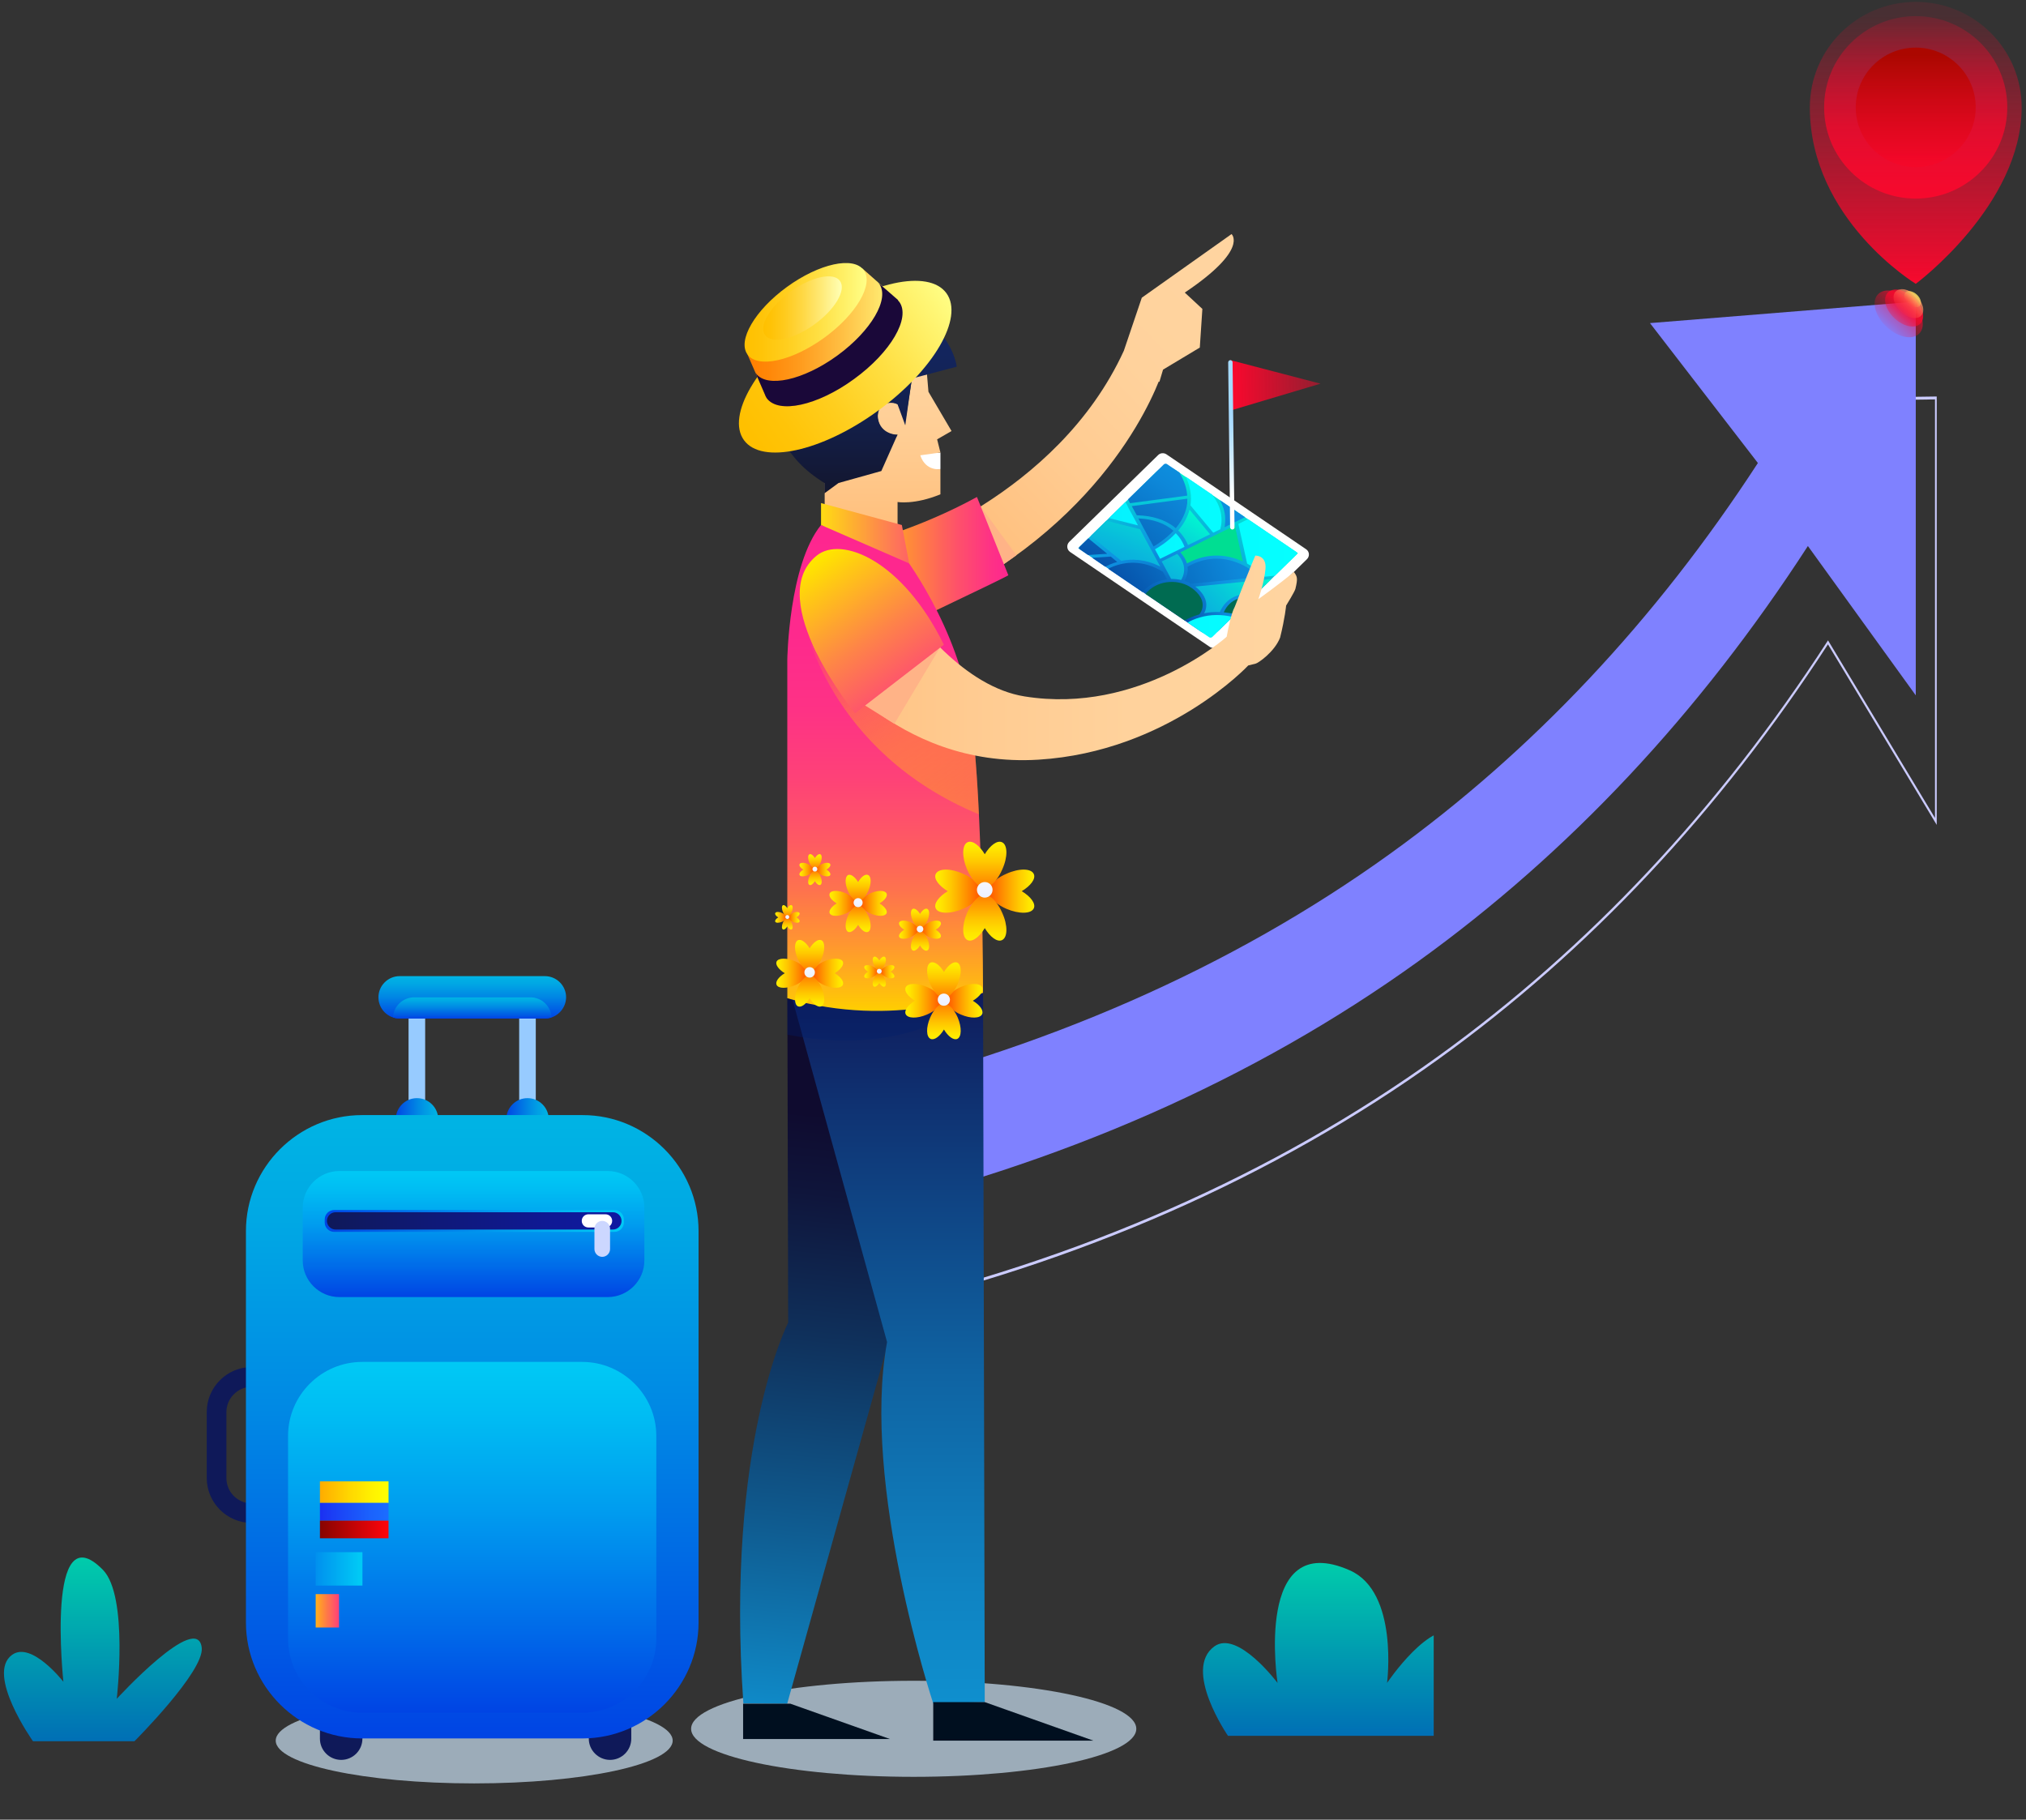 <svg width="226" height="203" viewBox="0 0 226 203" fill="none" xmlns="http://www.w3.org/2000/svg">
<rect x="0" y="0" width="226" height="203" fill="#333333" stroke="none"/>
<path d="M95.867 146.528L94.766 133.247L94.861 133.225C118.578 127.801 139.586 118.582 157.302 105.82C173.469 94.175 197.615 60.541 208.124 44.384L208.152 44.343L208.189 44.342L216.041 44.234V92.025L203.908 71.882C191.815 90.534 177.216 106.091 160.516 118.12C142.126 131.366 120.407 140.917 95.963 146.508L95.867 146.528ZM94.982 133.519L96.032 146.169C120.42 140.581 142.089 131.045 160.439 117.828C177.151 105.79 191.755 90.218 203.846 71.544L203.914 71.439L215.849 91.255V44.556L208.228 44.66C197.696 60.847 173.555 94.462 157.379 106.114C139.67 118.869 118.677 128.09 94.982 133.519Z" fill="#CBCBFF"/>
<path d="M213.704 33.648L184.055 36.045L196.092 51.653C184.683 69.193 170.932 83.816 155.099 95.22C137.375 107.987 116.358 117.211 92.633 122.636L93.709 135.602C118.144 130.014 139.855 120.467 158.237 107.227C174.993 95.157 189.564 79.612 201.67 60.913L213.704 77.574V33.648Z" fill="#7F81FF"/>
<g clip-path="url(#clip0_4121_1175)">
<path d="M137.379 26.113L127.368 33.211L125.366 39.126C117.888 55.458 99.501 61.318 99.501 61.318C96.368 68.661 97.213 70.252 97.213 70.252C119.822 62.392 127.436 47.108 129.261 42.553L129.329 42.607L129.738 41.234L133.838 38.773L134.124 34.462L132.162 32.64C139.34 27.826 137.379 26.113 137.379 26.113Z" fill="url(#paint0_linear_4121_1175)"/>
<path d="M109.387 56.491L111.975 62.936L113.377 61.944L109.387 56.491Z" fill="#FFB387"/>
<path d="M108.98 55.444L112.48 64.174C111.949 64.555 97.103 71.53 96.544 71.911L98.302 68.838L95.918 61.889C96.068 61.441 96.231 60.978 96.436 60.489C96.436 60.489 102.306 59.088 108.98 55.444Z" fill="url(#paint1_linear_4121_1175)"/>
<path d="M145.685 61.264L130.117 50.685C129.831 50.494 129.436 50.521 129.191 50.766L119.275 60.448C118.948 60.774 118.989 61.318 119.37 61.577L134.938 72.156C135.224 72.346 135.619 72.319 135.864 72.074L145.78 62.392C146.12 62.066 146.08 61.522 145.685 61.264Z" fill="white"/>
<path d="M131.098 52.411L144.786 61.712L136.001 70.293C135.483 70.796 134.571 70.877 133.971 70.469L120.27 61.155L129.041 52.588C129.572 52.072 130.498 51.99 131.098 52.411Z" fill="url(#paint2_radial_4121_1175)"/>
<path d="M133.702 68.566C133.729 68.552 133.757 68.552 133.784 68.539C133.975 68.307 134.764 67.152 133.239 65.833C133.089 65.71 132.939 65.588 132.762 65.493H132.735V65.466C131.972 65.003 131.046 64.826 130.106 64.962C129.167 65.098 128.349 65.561 127.777 66.254L132.149 69.219C132.504 69.014 133.035 68.756 133.702 68.566Z" fill="#006B51"/>
<path d="M138.074 66.798C137.38 67.056 136.848 67.56 136.508 68.308C136.916 68.348 137.352 68.416 137.815 68.539L139.763 66.635C139.259 66.581 138.646 66.581 138.074 66.798Z" fill="#006B51"/>
<path d="M132.695 56.858C132.463 57.715 132.027 58.449 131.564 59.02C131.523 59.075 131.482 59.129 131.428 59.183C131.455 59.211 131.482 59.238 131.51 59.265C132.109 59.89 132.408 60.502 132.517 60.815L134.983 59.605L132.695 56.858ZM129.589 62.637L130.638 64.582C131.019 64.582 131.387 64.622 131.755 64.704C131.986 64.337 132.558 63.113 131.319 61.794L129.589 62.637ZM133.335 65.438C133.403 65.493 133.471 65.547 133.539 65.602C134.084 66.077 134.71 66.853 134.533 67.818C134.492 68.063 134.411 68.267 134.315 68.416C134.819 68.321 135.405 68.253 136.072 68.28C136.467 67.396 137.08 66.784 137.911 66.485C138.687 66.2 139.477 66.227 140.063 66.322L141.834 64.595L133.335 65.438ZM123.406 58.095L121.676 59.795L125.081 62.569C126.157 62.352 127.696 62.324 129.426 63.208L127.165 59.034L123.406 58.095Z" fill="url(#paint3_radial_4121_1175)"/>
<path d="M129.723 63.793C128.198 62.855 126.604 62.569 125.024 62.936C124.439 63.072 123.948 63.276 123.622 63.453L127.462 66.064C128.089 65.316 129.002 64.813 130.05 64.65C130.105 64.636 130.159 64.636 130.2 64.636L129.723 63.793ZM128.675 60.965C129.111 60.72 130.05 60.121 130.895 59.211C129.928 58.367 128.607 57.905 126.986 57.837L128.675 60.965ZM123.894 62.08V62.093L121.837 62.229L123.295 63.222C123.608 63.059 124.057 62.841 124.629 62.691L123.894 62.08ZM121.401 60.053L120.421 61.005C120.339 61.087 120.353 61.209 120.448 61.277L121.374 61.916L123.513 61.781L121.401 60.053ZM132.434 55.294C132.379 54.451 132.08 53.581 131.562 52.711L130.173 51.772C130.078 51.704 129.928 51.718 129.832 51.8L125.828 55.716L126.06 56.137L132.434 55.294ZM138.318 62.895C136.356 62.039 134.395 62.148 132.475 63.222C132.502 63.467 132.488 63.698 132.461 63.888C132.393 64.296 132.243 64.623 132.134 64.799C132.393 64.881 132.638 64.99 132.87 65.126L140.565 64.364C140.211 64.051 139.421 63.371 138.318 62.895ZM132.447 55.634L126.25 56.464L126.809 57.483C128.634 57.524 129.887 58.028 130.731 58.599C130.881 58.707 131.031 58.816 131.154 58.925C131.181 58.898 131.208 58.857 131.235 58.83C131.916 57.987 132.311 57.089 132.434 56.164C132.434 55.988 132.434 55.811 132.447 55.634ZM136.602 58.816L138.89 57.701L136.084 55.797C136.425 56.409 136.574 56.967 136.642 57.416C136.711 58.014 136.656 58.517 136.602 58.816Z" fill="url(#paint4_radial_4121_1175)"/>
<path d="M131.672 61.617C132.067 62.052 132.298 62.474 132.407 62.855C134.913 61.508 137.106 61.957 138.536 62.596C138.577 62.61 138.605 62.623 138.632 62.637L137.746 58.626L131.672 61.617Z" fill="#00DE92"/>
<path d="M128.838 61.277L129.41 62.338L132.134 61.005C132.039 60.747 131.78 60.108 131.153 59.483C130.268 60.434 129.26 61.046 128.838 61.277ZM125.801 56.518V56.491L125.542 56.001L123.703 57.796L126.945 58.612L125.801 56.518ZM133.85 68.879C133.278 69.042 132.801 69.259 132.475 69.45L134.885 71.095C134.981 71.163 135.13 71.15 135.226 71.068L137.514 68.824C136.247 68.525 135.021 68.539 133.85 68.879ZM144.61 61.577L139.217 57.919L138.141 58.449L139.121 62.882C139.394 63.032 139.652 63.181 139.87 63.344C140.524 63.793 140.946 64.201 141.069 64.337L142.213 64.228L144.637 61.862C144.719 61.767 144.705 61.645 144.61 61.577ZM132.788 56.369L135.335 59.428L136.166 59.02L136.125 59.007C136.125 59.007 136.356 58.354 136.22 57.429C136.138 56.831 135.88 56.029 135.199 55.172L132.284 53.187C132.829 54.383 132.938 55.444 132.788 56.369Z" fill="url(#paint5_linear_4121_1175)"/>
<path d="M137.348 45.772L147.301 42.803L137.258 40.179L137.348 45.772Z" fill="url(#paint6_linear_4121_1175)"/>
<path d="M137.475 59.074C137.348 59.074 137.221 58.966 137.221 58.839L137.004 40.432C137.004 40.306 137.113 40.179 137.24 40.179C137.366 40.179 137.493 40.287 137.493 40.414L137.711 58.821C137.729 58.948 137.62 59.056 137.475 59.074Z" fill="url(#paint7_radial_4121_1175)"/>
<path opacity="0.66" d="M126.753 192.864C126.753 195.829 115.639 198.222 101.923 198.222C88.208 198.222 77.094 195.829 77.094 192.864C77.094 189.914 88.208 187.507 101.923 187.507C115.639 187.507 126.753 189.9 126.753 192.864Z" fill="#D2EAFF"/>
<path d="M87.826 109.414L87.921 147.556C87.921 147.556 80.907 161.168 82.923 190.023L87.812 190.063L100.588 144.361V125.038L95.235 112.705L87.826 109.414Z" fill="url(#paint8_linear_4121_1175)"/>
<path d="M109.657 109.414L109.848 189.887L104.1 190.023C104.1 190.023 96.024 165.655 98.952 149.718L87.824 109.414H109.657Z" fill="url(#paint9_linear_4121_1175)"/>
<path d="M104.907 50.494V52.33L102.987 52.534L102.129 50.535L104.907 50.494Z" fill="white"/>
<path d="M100.123 59.075V56.002C100.123 56.002 101.989 56.341 104.904 55.145V52.33C104.904 52.33 103.27 52.629 102.657 50.794L104.904 50.481L104.536 49.012L106.144 48.087L103.569 43.709L103.351 41.125L101.731 42.227L100.995 46.945L100.137 45.096C100.137 45.096 98.612 44.267 98.04 45.762C97.563 47.041 98.38 48.563 100.137 48.495L97.617 52.14L91.992 53.88V59.075H100.123Z" fill="url(#paint10_linear_4121_1175)"/>
<path d="M100.124 45.109L100.982 47.448L101.717 42.227L106.729 40.908C106.729 40.908 105.898 34.218 97.236 34.353C94.267 34.408 89.827 32.654 88.86 39.126L87.634 39.222C87.634 39.222 82.758 48.237 91.965 53.88V55.036L93.545 53.88L98.312 52.548L100.11 48.509C100.11 48.509 98.203 48.495 97.931 46.646C97.713 44.96 99.388 44.702 100.124 45.109Z" fill="url(#paint11_linear_4121_1175)"/>
<path opacity="0.33" d="M109.657 110.76C109.657 110.76 102.616 118.307 87.824 115.424V107.225L101.771 106.694L109.657 110.76Z" fill="#00216C"/>
<path d="M109.657 110.76C109.657 110.76 99.824 114.867 87.824 111.359V73.584C87.824 73.584 87.974 63.045 91.583 58.571L100.6 61.726C100.6 61.726 106.974 69.885 108.323 79.893C109.671 89.901 109.657 110.76 109.657 110.76Z" fill="url(#paint12_linear_4121_1175)"/>
<path d="M100.302 102.914C100.206 103.145 100.452 103.472 100.874 103.716C100.452 103.975 100.206 104.301 100.302 104.519C100.424 104.791 100.996 104.804 101.596 104.546C101.991 104.369 102.29 104.124 102.413 103.907C102.426 103.893 102.454 103.866 102.454 103.839C102.467 103.798 102.481 103.757 102.467 103.716C102.467 103.676 102.467 103.635 102.454 103.594C102.44 103.567 102.426 103.553 102.413 103.526C102.29 103.295 101.991 103.05 101.596 102.887C100.996 102.629 100.424 102.642 100.302 102.914Z" fill="url(#paint13_linear_4121_1175)"/>
<path d="M104.945 102.914C105.04 103.145 104.795 103.472 104.373 103.716C104.795 103.975 105.04 104.301 104.945 104.519C104.822 104.791 104.25 104.804 103.651 104.546C103.256 104.369 102.956 104.124 102.834 103.907C102.82 103.893 102.793 103.866 102.793 103.839C102.779 103.798 102.765 103.757 102.779 103.716C102.779 103.676 102.779 103.635 102.793 103.594C102.806 103.567 102.82 103.553 102.834 103.526C102.956 103.295 103.256 103.05 103.651 102.887C104.25 102.629 104.836 102.642 104.945 102.914Z" fill="url(#paint14_linear_4121_1175)"/>
<path d="M103.434 101.391C103.202 101.296 102.875 101.541 102.63 101.962C102.371 101.541 102.044 101.296 101.826 101.391C101.554 101.514 101.54 102.085 101.799 102.683C101.976 103.077 102.221 103.376 102.439 103.499C102.453 103.512 102.48 103.54 102.507 103.54C102.548 103.553 102.589 103.567 102.63 103.553C102.671 103.553 102.712 103.553 102.753 103.54C102.78 103.526 102.793 103.512 102.821 103.499C103.052 103.376 103.297 103.077 103.461 102.683C103.72 102.098 103.706 101.514 103.434 101.391Z" fill="url(#paint15_linear_4121_1175)"/>
<path d="M103.434 106.042C103.202 106.137 102.875 105.892 102.63 105.471C102.371 105.892 102.044 106.137 101.826 106.042C101.554 105.919 101.54 105.348 101.799 104.75C101.976 104.356 102.221 104.056 102.439 103.934C102.453 103.92 102.48 103.893 102.507 103.893C102.548 103.88 102.589 103.866 102.63 103.88C102.671 103.88 102.712 103.88 102.753 103.893C102.78 103.907 102.793 103.92 102.821 103.934C103.052 104.056 103.297 104.356 103.461 104.75C103.72 105.335 103.706 105.919 103.434 106.042Z" fill="url(#paint16_linear_4121_1175)"/>
<path d="M102.997 103.648C102.997 103.852 102.834 104.016 102.629 104.016C102.425 104.016 102.262 103.852 102.262 103.648C102.262 103.444 102.425 103.281 102.629 103.281C102.834 103.281 102.997 103.444 102.997 103.648Z" fill="url(#paint17_linear_4121_1175)"/>
<path d="M86.477 101.867C86.422 102.003 86.558 102.194 86.817 102.343C86.572 102.493 86.422 102.683 86.477 102.819C86.545 102.982 86.885 102.982 87.24 102.833C87.471 102.737 87.648 102.588 87.716 102.452C87.73 102.438 87.743 102.425 87.743 102.411C87.757 102.384 87.757 102.357 87.757 102.343C87.757 102.316 87.757 102.289 87.743 102.275C87.743 102.262 87.73 102.248 87.716 102.234C87.648 102.098 87.471 101.962 87.24 101.854C86.885 101.69 86.545 101.704 86.477 101.867Z" fill="url(#paint18_linear_4121_1175)"/>
<path d="M89.186 101.867C89.241 102.003 89.105 102.194 88.846 102.343C89.091 102.493 89.241 102.683 89.186 102.819C89.118 102.982 88.778 102.982 88.424 102.833C88.192 102.737 88.015 102.588 87.947 102.452C87.933 102.438 87.92 102.425 87.92 102.411C87.906 102.384 87.906 102.357 87.906 102.343C87.906 102.316 87.906 102.289 87.92 102.275C87.92 102.262 87.933 102.248 87.947 102.234C88.015 102.098 88.192 101.962 88.424 101.854C88.778 101.69 89.118 101.704 89.186 101.867Z" fill="url(#paint19_linear_4121_1175)"/>
<path d="M88.3 100.983C88.164 100.929 87.974 101.065 87.824 101.323C87.674 101.078 87.483 100.929 87.347 100.983C87.184 101.051 87.184 101.391 87.333 101.745C87.429 101.976 87.579 102.153 87.715 102.221C87.728 102.234 87.742 102.248 87.756 102.248C87.783 102.261 87.81 102.261 87.824 102.261C87.851 102.261 87.878 102.261 87.892 102.248C87.905 102.248 87.919 102.234 87.933 102.221C88.069 102.153 88.205 101.976 88.314 101.745C88.464 101.391 88.464 101.051 88.3 100.983Z" fill="url(#paint20_linear_4121_1175)"/>
<path d="M88.3 103.689C88.164 103.744 87.974 103.608 87.824 103.349C87.674 103.594 87.483 103.744 87.347 103.689C87.184 103.621 87.184 103.281 87.333 102.928C87.429 102.697 87.579 102.52 87.715 102.452C87.728 102.438 87.742 102.425 87.756 102.425C87.783 102.411 87.81 102.411 87.824 102.411C87.851 102.411 87.878 102.411 87.892 102.425C87.905 102.425 87.919 102.438 87.933 102.452C88.069 102.52 88.205 102.697 88.314 102.928C88.464 103.281 88.464 103.621 88.3 103.689Z" fill="url(#paint21_linear_4121_1175)"/>
<path d="M87.823 102.52C87.944 102.52 88.041 102.422 88.041 102.302C88.041 102.182 87.944 102.085 87.823 102.085C87.703 102.085 87.606 102.182 87.606 102.302C87.606 102.422 87.703 102.52 87.823 102.52Z" fill="url(#paint22_linear_4121_1175)"/>
<path d="M89.186 96.414C89.118 96.578 89.295 96.822 89.609 97.013C89.295 97.203 89.118 97.448 89.186 97.611C89.268 97.815 89.704 97.815 90.14 97.625C90.426 97.502 90.657 97.312 90.753 97.149C90.766 97.135 90.78 97.121 90.793 97.108C90.807 97.081 90.807 97.053 90.807 97.013C90.807 96.986 90.807 96.945 90.793 96.918C90.78 96.904 90.766 96.89 90.753 96.877C90.657 96.713 90.439 96.523 90.14 96.401C89.704 96.197 89.282 96.21 89.186 96.414Z" fill="url(#paint23_linear_4121_1175)"/>
<path d="M92.617 96.414C92.685 96.578 92.508 96.822 92.195 97.013C92.508 97.203 92.685 97.448 92.617 97.611C92.535 97.815 92.099 97.815 91.663 97.625C91.377 97.502 91.146 97.312 91.051 97.149C91.037 97.135 91.023 97.121 91.01 97.108C90.996 97.081 90.996 97.053 90.996 97.013C90.996 96.986 90.996 96.945 91.01 96.918C91.023 96.904 91.037 96.89 91.051 96.877C91.146 96.713 91.364 96.523 91.663 96.401C92.099 96.197 92.535 96.21 92.617 96.414Z" fill="url(#paint24_linear_4121_1175)"/>
<path d="M91.502 95.299C91.338 95.231 91.093 95.408 90.903 95.721C90.712 95.408 90.467 95.231 90.303 95.299C90.099 95.381 90.099 95.816 90.29 96.251C90.412 96.537 90.603 96.768 90.766 96.863C90.78 96.877 90.794 96.89 90.821 96.904C90.848 96.918 90.876 96.918 90.916 96.918C90.944 96.918 90.984 96.918 91.012 96.904C91.025 96.89 91.039 96.877 91.052 96.863C91.216 96.768 91.407 96.55 91.529 96.251C91.72 95.816 91.706 95.381 91.502 95.299Z" fill="url(#paint25_linear_4121_1175)"/>
<path d="M91.502 98.726C91.338 98.794 91.093 98.617 90.903 98.305C90.712 98.617 90.467 98.794 90.303 98.726C90.099 98.644 90.099 98.209 90.29 97.774C90.412 97.489 90.603 97.257 90.766 97.162C90.78 97.149 90.794 97.135 90.821 97.121C90.848 97.108 90.876 97.108 90.916 97.108C90.944 97.108 90.984 97.108 91.012 97.121C91.025 97.135 91.039 97.149 91.052 97.162C91.216 97.257 91.407 97.475 91.529 97.774C91.72 98.209 91.706 98.631 91.502 98.726Z" fill="url(#paint26_linear_4121_1175)"/>
<path d="M91.174 96.958C91.174 97.108 91.051 97.23 90.901 97.23C90.751 97.23 90.629 97.108 90.629 96.958C90.629 96.809 90.751 96.686 90.901 96.686C91.051 96.686 91.174 96.809 91.174 96.958Z" fill="url(#paint27_linear_4121_1175)"/>
<path d="M96.421 107.823C96.353 107.986 96.53 108.217 96.829 108.408C96.53 108.585 96.353 108.829 96.421 108.992C96.502 109.183 96.925 109.196 97.347 109.006C97.633 108.884 97.851 108.707 97.933 108.544C97.946 108.53 97.96 108.517 97.96 108.503C97.974 108.476 97.974 108.449 97.974 108.408C97.974 108.381 97.974 108.34 97.96 108.313C97.946 108.299 97.933 108.285 97.933 108.272C97.837 108.109 97.633 107.932 97.347 107.809C96.925 107.619 96.502 107.619 96.421 107.823Z" fill="url(#paint28_linear_4121_1175)"/>
<path d="M99.756 107.823C99.824 107.986 99.647 108.217 99.347 108.408C99.647 108.585 99.824 108.829 99.756 108.992C99.674 109.183 99.252 109.196 98.83 109.006C98.544 108.884 98.326 108.707 98.244 108.544C98.23 108.53 98.217 108.517 98.217 108.503C98.203 108.476 98.203 108.449 98.203 108.408C98.203 108.381 98.203 108.34 98.217 108.313C98.23 108.299 98.244 108.285 98.244 108.272C98.339 108.109 98.557 107.932 98.83 107.809C99.252 107.619 99.674 107.619 99.756 107.823Z" fill="url(#paint29_linear_4121_1175)"/>
<path d="M98.669 106.735C98.506 106.667 98.274 106.844 98.083 107.143C97.906 106.844 97.661 106.667 97.498 106.735C97.307 106.817 97.293 107.238 97.484 107.66C97.607 107.945 97.784 108.163 97.947 108.245C97.961 108.258 97.974 108.272 97.988 108.272C98.015 108.285 98.043 108.285 98.083 108.285C98.111 108.285 98.151 108.285 98.179 108.272C98.192 108.258 98.206 108.245 98.219 108.245C98.383 108.149 98.56 107.932 98.683 107.66C98.873 107.238 98.873 106.817 98.669 106.735Z" fill="url(#paint30_linear_4121_1175)"/>
<path d="M98.669 110.067C98.506 110.135 98.274 109.958 98.083 109.659C97.906 109.958 97.661 110.135 97.498 110.067C97.307 109.985 97.293 109.564 97.484 109.142C97.607 108.856 97.784 108.639 97.947 108.557C97.961 108.544 97.974 108.53 97.988 108.53C98.015 108.516 98.043 108.516 98.083 108.516C98.111 108.516 98.151 108.516 98.179 108.53C98.192 108.544 98.206 108.557 98.219 108.557C98.383 108.652 98.56 108.856 98.683 109.142C98.873 109.564 98.873 109.985 98.669 110.067Z" fill="url(#paint31_linear_4121_1175)"/>
<path d="M98.081 108.625C98.231 108.625 98.353 108.504 98.353 108.353C98.353 108.203 98.231 108.081 98.081 108.081C97.931 108.081 97.809 108.203 97.809 108.353C97.809 108.504 97.931 108.625 98.081 108.625Z" fill="url(#paint32_linear_4121_1175)"/>
<path d="M92.549 99.678C92.413 99.991 92.754 100.439 93.339 100.779C92.767 101.133 92.427 101.582 92.549 101.881C92.713 102.248 93.503 102.275 94.32 101.922C94.865 101.69 95.273 101.351 95.451 101.038C95.478 101.011 95.505 100.983 95.519 100.956C95.546 100.902 95.546 100.847 95.546 100.779C95.546 100.711 95.546 100.657 95.519 100.603C95.505 100.575 95.478 100.548 95.451 100.521C95.273 100.208 94.865 99.882 94.32 99.637C93.503 99.284 92.699 99.311 92.549 99.678Z" fill="url(#paint33_linear_4121_1175)"/>
<path d="M98.897 99.678C99.033 99.991 98.693 100.439 98.107 100.779C98.679 101.133 99.019 101.582 98.897 101.881C98.733 102.248 97.944 102.275 97.126 101.922C96.581 101.69 96.173 101.351 95.996 101.038C95.969 101.011 95.941 100.983 95.928 100.956C95.914 100.902 95.914 100.847 95.914 100.779C95.914 100.711 95.914 100.657 95.941 100.603C95.955 100.575 95.982 100.548 96.009 100.521C96.186 100.208 96.595 99.882 97.14 99.637C97.944 99.284 98.733 99.311 98.897 99.678Z" fill="url(#paint34_linear_4121_1175)"/>
<path d="M96.826 97.611C96.513 97.475 96.064 97.815 95.723 98.4C95.369 97.829 94.919 97.489 94.62 97.611C94.252 97.774 94.225 98.563 94.579 99.379C94.811 99.923 95.151 100.331 95.464 100.507C95.492 100.535 95.519 100.562 95.546 100.575C95.6 100.603 95.655 100.603 95.723 100.603C95.791 100.603 95.846 100.603 95.9 100.575C95.927 100.562 95.955 100.535 95.982 100.507C96.295 100.331 96.622 99.923 96.867 99.379C97.221 98.563 97.208 97.774 96.826 97.611Z" fill="url(#paint35_linear_4121_1175)"/>
<path d="M96.826 103.961C96.513 104.097 96.064 103.757 95.723 103.173C95.369 103.744 94.919 104.084 94.62 103.961C94.252 103.798 94.225 103.009 94.579 102.194C94.811 101.65 95.151 101.242 95.464 101.065C95.492 101.038 95.519 101.011 95.546 100.997C95.6 100.97 95.655 100.97 95.723 100.97C95.791 100.97 95.846 100.97 95.9 100.997C95.927 101.011 95.955 101.038 95.982 101.065C96.295 101.242 96.622 101.65 96.867 102.194C97.221 102.996 97.208 103.798 96.826 103.961Z" fill="url(#paint36_linear_4121_1175)"/>
<path d="M96.227 100.698C96.227 100.983 95.995 101.201 95.723 101.201C95.437 101.201 95.219 100.97 95.219 100.698C95.219 100.426 95.45 100.195 95.723 100.195C95.995 100.195 96.227 100.412 96.227 100.698Z" fill="url(#paint37_linear_4121_1175)"/>
<path d="M86.625 107.279C86.476 107.633 86.871 108.163 87.538 108.571C86.871 108.979 86.476 109.496 86.625 109.863C86.816 110.298 87.742 110.312 88.696 109.904C89.322 109.632 89.799 109.237 90.003 108.884C90.03 108.857 90.058 108.816 90.071 108.775C90.099 108.707 90.099 108.639 90.099 108.571C90.099 108.503 90.099 108.435 90.071 108.367C90.058 108.326 90.03 108.299 90.003 108.258C89.799 107.905 89.322 107.51 88.696 107.238C87.742 106.831 86.816 106.858 86.625 107.279Z" fill="url(#paint38_linear_4121_1175)"/>
<path d="M94.02 107.279C94.17 107.633 93.775 108.163 93.108 108.571C93.775 108.979 94.17 109.496 94.02 109.863C93.829 110.298 92.903 110.312 91.95 109.904C91.323 109.632 90.847 109.237 90.642 108.884C90.615 108.857 90.588 108.816 90.574 108.775C90.547 108.707 90.547 108.639 90.547 108.571C90.547 108.503 90.547 108.435 90.574 108.367C90.588 108.326 90.615 108.299 90.642 108.258C90.847 107.905 91.323 107.51 91.95 107.238C92.903 106.831 93.829 106.858 94.02 107.279Z" fill="url(#paint39_linear_4121_1175)"/>
<path d="M91.609 104.886C91.255 104.736 90.724 105.131 90.315 105.797C89.906 105.131 89.389 104.736 89.021 104.886C88.585 105.076 88.572 106.001 88.98 106.953C89.253 107.578 89.648 108.054 90.002 108.258C90.029 108.285 90.07 108.313 90.111 108.326C90.179 108.353 90.247 108.353 90.315 108.353C90.383 108.353 90.451 108.353 90.519 108.326C90.56 108.313 90.587 108.285 90.628 108.258C90.982 108.054 91.377 107.578 91.65 106.953C92.058 105.987 92.045 105.063 91.609 104.886Z" fill="url(#paint40_linear_4121_1175)"/>
<path d="M91.609 112.27C91.255 112.419 90.724 112.025 90.315 111.359C89.906 112.025 89.389 112.419 89.021 112.27C88.585 112.079 88.572 111.155 88.98 110.203C89.253 109.577 89.648 109.101 90.002 108.897C90.029 108.87 90.07 108.843 90.111 108.829C90.179 108.802 90.247 108.802 90.315 108.802C90.383 108.802 90.451 108.802 90.519 108.829C90.56 108.843 90.587 108.87 90.628 108.897C90.982 109.101 91.377 109.577 91.65 110.203C92.058 111.155 92.045 112.079 91.609 112.27Z" fill="url(#paint41_linear_4121_1175)"/>
<path d="M90.316 109.061C90.64 109.061 90.902 108.799 90.902 108.476C90.902 108.153 90.64 107.891 90.316 107.891C89.993 107.891 89.731 108.153 89.731 108.476C89.731 108.799 89.993 109.061 90.316 109.061Z" fill="url(#paint42_linear_4121_1175)"/>
<path d="M101.023 110.162C100.846 110.57 101.295 111.182 102.072 111.644C101.295 112.106 100.846 112.718 101.023 113.126C101.241 113.629 102.303 113.657 103.406 113.181C104.128 112.868 104.687 112.419 104.918 111.998C104.945 111.957 104.986 111.93 105 111.875C105.027 111.807 105.041 111.726 105.027 111.644C105.027 111.563 105.027 111.481 105 111.413C104.986 111.372 104.945 111.331 104.918 111.291C104.687 110.869 104.142 110.42 103.406 110.108C102.303 109.632 101.241 109.659 101.023 110.162Z" fill="url(#paint43_linear_4121_1175)"/>
<path d="M109.564 110.162C109.741 110.57 109.292 111.182 108.516 111.644C109.292 112.106 109.741 112.718 109.564 113.126C109.346 113.629 108.284 113.657 107.181 113.181C106.459 112.868 105.901 112.419 105.669 111.998C105.642 111.957 105.601 111.93 105.587 111.875C105.56 111.807 105.546 111.726 105.56 111.644C105.56 111.563 105.56 111.481 105.587 111.413C105.601 111.372 105.642 111.331 105.669 111.291C105.901 110.869 106.459 110.42 107.181 110.108C108.27 109.632 109.346 109.659 109.564 110.162Z" fill="url(#paint44_linear_4121_1175)"/>
<path d="M106.783 107.388C106.374 107.211 105.761 107.66 105.298 108.435C104.835 107.66 104.222 107.211 103.814 107.388C103.31 107.606 103.282 108.666 103.759 109.768C104.072 110.488 104.522 111.046 104.944 111.277C104.985 111.304 105.012 111.345 105.067 111.359C105.135 111.386 105.216 111.399 105.298 111.386C105.38 111.386 105.462 111.386 105.53 111.359C105.571 111.345 105.611 111.304 105.652 111.277C106.075 111.046 106.524 110.488 106.837 109.768C107.3 108.666 107.273 107.606 106.783 107.388Z" fill="url(#paint45_linear_4121_1175)"/>
<path d="M106.783 115.9C106.374 116.077 105.761 115.628 105.298 114.853C104.835 115.628 104.222 116.077 103.814 115.9C103.31 115.683 103.282 114.622 103.759 113.521C104.072 112.8 104.522 112.242 104.944 112.011C104.985 111.984 105.012 111.943 105.067 111.93C105.135 111.902 105.216 111.889 105.298 111.902C105.38 111.902 105.462 111.902 105.53 111.93C105.571 111.943 105.611 111.984 105.652 112.011C106.075 112.242 106.524 112.8 106.837 113.521C107.3 114.622 107.273 115.683 106.783 115.9Z" fill="url(#paint46_linear_4121_1175)"/>
<path d="M105.967 111.522C105.967 111.902 105.668 112.202 105.286 112.202C104.905 112.202 104.605 111.902 104.605 111.522C104.605 111.141 104.905 110.842 105.286 110.842C105.668 110.842 105.967 111.155 105.967 111.522Z" fill="url(#paint47_linear_4121_1175)"/>
<path d="M104.375 97.516C104.143 98.046 104.729 98.821 105.723 99.419C104.729 100.018 104.143 100.793 104.375 101.323C104.647 101.962 106.023 101.99 107.426 101.391C108.352 100.983 109.06 100.412 109.36 99.882C109.4 99.841 109.441 99.787 109.469 99.732C109.509 99.637 109.523 99.542 109.509 99.433C109.523 99.324 109.509 99.229 109.469 99.134C109.441 99.079 109.4 99.025 109.36 98.984C109.06 98.454 108.352 97.869 107.426 97.475C106.023 96.836 104.661 96.863 104.375 97.516Z" fill="url(#paint48_linear_4121_1175)"/>
<path d="M115.324 97.516C115.555 98.046 114.969 98.821 113.975 99.419C114.969 100.018 115.555 100.793 115.324 101.323C115.051 101.962 113.675 101.99 112.273 101.391C111.346 100.983 110.638 100.412 110.339 99.882C110.298 99.841 110.257 99.787 110.23 99.732C110.189 99.637 110.175 99.542 110.189 99.433C110.175 99.324 110.189 99.229 110.23 99.134C110.257 99.079 110.298 99.025 110.339 98.984C110.638 98.454 111.346 97.869 112.273 97.475C113.675 96.836 115.051 96.863 115.324 97.516Z" fill="url(#paint49_linear_4121_1175)"/>
<path d="M111.758 93.953C111.227 93.722 110.451 94.307 109.852 95.299C109.252 94.307 108.476 93.722 107.945 93.953C107.305 94.225 107.277 95.599 107.877 96.999C108.285 97.924 108.857 98.631 109.389 98.93C109.443 98.971 109.484 99.012 109.538 99.039C109.634 99.08 109.729 99.093 109.838 99.08C109.947 99.093 110.042 99.08 110.138 99.039C110.192 99.012 110.247 98.971 110.288 98.93C110.819 98.631 111.404 97.924 111.799 96.999C112.439 95.599 112.412 94.225 111.758 93.953Z" fill="url(#paint50_linear_4121_1175)"/>
<path d="M111.758 104.886C111.227 105.117 110.451 104.532 109.852 103.54C109.252 104.532 108.476 105.117 107.945 104.886C107.305 104.614 107.277 103.241 107.877 101.84C108.285 100.915 108.857 100.208 109.389 99.909C109.443 99.868 109.484 99.828 109.538 99.8C109.634 99.76 109.729 99.746 109.838 99.76C109.947 99.746 110.042 99.76 110.138 99.8C110.192 99.828 110.247 99.868 110.288 99.909C110.819 100.208 111.404 100.915 111.799 101.84C112.439 103.241 112.412 104.6 111.758 104.886Z" fill="url(#paint51_linear_4121_1175)"/>
<path d="M110.72 99.27C110.72 99.746 110.325 100.14 109.848 100.14C109.372 100.14 108.977 99.746 108.977 99.27C108.977 98.794 109.372 98.4 109.848 98.4C110.339 98.4 110.72 98.78 110.72 99.27Z" fill="url(#paint52_linear_4121_1175)"/>
<path d="M109.209 90.853C109.018 86.814 108.732 82.898 108.337 79.934L99.062 74.998L89.664 69.219C89.664 69.219 92.347 83.864 109.209 90.853Z" fill="url(#paint53_linear_4121_1175)"/>
<path d="M91.586 58.571V56.124L100.602 58.571L101.42 62.855L91.586 58.571Z" fill="url(#paint54_linear_4121_1175)"/>
<path d="M104.102 189.887V194.183H121.958L109.849 189.887H104.102Z" fill="#000F1F"/>
<path d="M82.894 190.063V194.007H99.28L88.165 190.063H82.894Z" fill="#000F1F"/>
<path d="M144.501 65.697C144.801 64.459 144.692 64.323 144.337 63.807C142.553 65.289 140.374 66.839 140.374 66.839C140.374 66.839 141.028 65.003 141.164 63.467C141.3 61.93 140.033 61.984 140.033 61.984C139.679 62.732 137.732 67.709 137.732 67.709C137.35 68.376 136.996 70.171 136.833 71.041C136.833 71.041 127.108 79.757 114.278 77.69C107.74 76.643 102.033 69.667 99.05 64.745C96.966 61.305 91.941 60.611 90.442 64.337C88.726 68.62 91.083 72.768 91.083 72.768C91.083 72.768 99.704 85.754 115.858 84.748C130.281 83.85 139.244 74.236 139.244 74.236L140.033 74.046C140.347 73.992 142.185 72.713 142.798 71.122C143.343 68.933 143.466 67.56 143.466 67.56C143.466 67.56 144.419 66.023 144.501 65.697Z" fill="url(#paint55_linear_4121_1175)"/>
<path d="M104.851 72.237L99.77 80.75L95.902 78.329L104.851 72.237Z" fill="#FFB387"/>
<path d="M91.083 61.998C93.861 59.714 100.699 62.542 105.289 71.925L95.373 79.58C95.373 79.58 85.09 66.893 91.083 61.998Z" fill="url(#paint56_linear_4121_1175)"/>
<path d="M105.572 32.708C107.561 35.441 104.129 41.329 97.891 45.857C91.653 50.385 84.979 51.84 82.99 49.107C81.002 46.374 84.434 40.486 90.672 35.958C96.91 31.43 103.584 29.975 105.572 32.708Z" fill="url(#paint57_linear_4121_1175)"/>
<path d="M100.194 33.483L96.162 29.921L91.463 33.334L83.387 39.548L85.307 43.967C85.334 44.022 85.348 44.076 85.375 44.13L85.389 44.171C85.43 44.253 85.471 44.334 85.525 44.416C86.833 46.211 91.205 45.259 95.277 42.281C99.363 39.317 101.611 35.455 100.317 33.674C100.276 33.619 100.221 33.565 100.167 33.51L100.194 33.483Z" fill="url(#paint58_linear_4121_1175)"/>
<path d="M100.193 33.483L97.932 31.512C97.987 31.566 98.028 31.607 98.069 31.661C99.281 33.32 97.183 36.91 93.397 39.67C89.597 42.431 85.538 43.315 84.326 41.656C84.285 41.601 84.258 41.547 84.231 41.479L85.306 43.967C85.334 44.022 85.347 44.076 85.375 44.13L85.388 44.171C85.429 44.253 85.47 44.334 85.524 44.416C86.832 46.211 91.204 45.259 95.276 42.281C99.362 39.317 101.61 35.455 100.316 33.673C100.275 33.619 100.221 33.565 100.166 33.51L100.193 33.483Z" fill="#1A0839"/>
<path d="M96.35 30.138C97.494 31.702 95.519 35.088 91.937 37.685C88.355 40.282 84.527 41.125 83.383 39.548C82.239 37.984 84.214 34.598 87.796 32.001C91.378 29.404 95.206 28.561 96.35 30.138Z" fill="url(#paint59_linear_4121_1175)"/>
<path d="M93.695 31.335C94.43 32.341 93.164 34.517 90.848 36.189C88.546 37.862 86.081 38.406 85.346 37.386C84.61 36.38 85.877 34.204 88.192 32.531C90.494 30.872 92.959 30.328 93.695 31.335Z" fill="url(#paint60_linear_4121_1175)"/>
<path opacity="0.66" d="M75.037 194.183C75.037 196.821 65.121 198.956 52.891 198.956C40.66 198.956 30.758 196.821 30.758 194.183C30.758 191.545 40.673 189.411 52.891 189.411C65.108 189.411 75.037 191.545 75.037 194.183Z" fill="#D2EAFF"/>
<path d="M68.363 162.256H37.432C36.901 162.256 36.465 161.82 36.465 161.29C36.465 160.76 36.901 160.325 37.432 160.325H68.363C68.894 160.325 69.33 160.76 69.33 161.29C69.33 161.82 68.894 162.256 68.363 162.256Z" fill="#FF7EBB"/>
<path d="M68.539 162.5H37.267C36.696 162.5 36.219 162.038 36.219 161.453V161.113C36.219 160.542 36.682 160.066 37.267 160.066H68.539C69.112 160.066 69.588 160.529 69.588 161.113V161.453C69.588 162.038 69.112 162.5 68.539 162.5ZM37.267 160.583C36.968 160.583 36.723 160.828 36.723 161.127V161.467C36.723 161.766 36.968 162.011 37.267 162.011H68.539C68.839 162.011 69.084 161.766 69.084 161.467V161.127C69.084 160.828 68.839 160.583 68.539 160.583H37.267Z" fill="#F95779"/>
<path d="M68.363 162.256H37.432C36.901 162.256 36.465 161.82 36.465 161.29C36.465 160.76 36.901 160.325 37.432 160.325H68.363C68.894 160.325 69.33 160.76 69.33 161.29C69.33 161.82 68.894 162.256 68.363 162.256Z" fill="#0F1959"/>
<path d="M67.547 162.024H65.626C65.218 162.024 64.891 161.698 64.891 161.29C64.891 160.882 65.218 160.556 65.626 160.556H67.547C67.955 160.556 68.282 160.882 68.282 161.29C68.282 161.698 67.955 162.024 67.547 162.024Z" fill="white"/>
<path d="M68.048 161.793V164.064C68.048 164.54 67.653 164.934 67.176 164.934C66.7 164.934 66.305 164.54 66.305 164.064V161.793C66.305 161.317 66.7 160.923 67.176 160.923C67.653 160.909 68.048 161.304 68.048 161.793Z" fill="#CCD7FF"/>
<path d="M45.574 133.632V110.488C45.574 109.985 45.996 109.564 46.5 109.564C47.004 109.564 47.427 109.985 47.427 110.488V133.632C47.427 134.135 47.004 134.557 46.5 134.557C45.996 134.557 45.574 134.135 45.574 133.632Z" fill="#97CBFF"/>
<path d="M44.145 141.029V124.875C44.145 123.569 45.207 122.509 46.514 122.509C47.822 122.509 48.884 123.569 48.884 124.875V141.043C48.884 142.348 47.822 143.409 46.514 143.409C45.207 143.395 44.145 142.335 44.145 141.029Z" fill="url(#paint61_linear_4121_1175)"/>
<path d="M35.688 193.966V177.798C35.688 176.493 36.75 175.432 38.057 175.432C39.365 175.432 40.427 176.493 40.427 177.798V193.966C40.427 195.271 39.365 196.332 38.057 196.332C36.75 196.332 35.688 195.271 35.688 193.966Z" fill="#0F1959"/>
<path d="M65.68 193.966V177.798C65.68 176.493 66.742 175.432 68.05 175.432C69.357 175.432 70.419 176.493 70.419 177.798V193.966C70.419 195.271 69.357 196.332 68.05 196.332C66.756 196.332 65.68 195.271 65.68 193.966Z" fill="#0F1959"/>
<path d="M57.914 133.632V110.488C57.914 109.985 58.336 109.564 58.84 109.564C59.344 109.564 59.766 109.985 59.766 110.488V133.632C59.766 134.135 59.344 134.557 58.84 134.557C58.336 134.557 57.914 134.135 57.914 133.632Z" fill="#97CBFF"/>
<path d="M56.473 141.029V124.875C56.473 123.569 57.535 122.509 58.843 122.509C60.15 122.509 61.212 123.569 61.212 124.875V141.043C61.212 142.348 60.15 143.409 58.843 143.409C57.535 143.395 56.473 142.335 56.473 141.029Z" fill="url(#paint62_linear_4121_1175)"/>
<path d="M28.088 169.898C25.323 169.898 23.062 167.654 23.062 164.88V157.523C23.062 154.763 25.31 152.506 28.088 152.506C28.701 152.506 29.192 152.995 29.192 153.607C29.192 154.219 28.701 154.709 28.088 154.709C26.536 154.709 25.255 155.973 25.255 157.537V164.894C25.255 166.457 26.522 167.722 28.088 167.722C28.701 167.722 29.192 168.211 29.192 168.823C29.192 169.408 28.688 169.898 28.088 169.898Z" fill="#0F1959"/>
<path d="M77.924 137.331V181.007C77.924 188.119 72.094 193.939 64.971 193.939H40.386C33.263 193.939 27.434 188.119 27.434 181.007V137.331C27.434 130.219 33.263 124.399 40.386 124.399H64.971C72.094 124.385 77.924 130.219 77.924 137.331Z" fill="url(#paint63_linear_4121_1175)"/>
<path d="M73.211 160.189V182.816C73.211 187.357 69.493 191.07 64.944 191.07H40.4C35.851 191.07 32.133 187.357 32.133 182.816V160.189C32.133 155.647 35.851 151.935 40.4 151.935H64.944C69.493 151.935 73.211 155.647 73.211 160.189Z" fill="url(#paint64_linear_4121_1175)"/>
<path d="M67.793 144.701H37.856C35.608 144.701 33.77 142.865 33.77 140.621V134.72C33.77 132.476 35.608 130.64 37.856 130.64H67.793C70.04 130.64 71.879 132.476 71.879 134.72V140.621C71.879 142.865 70.04 144.701 67.793 144.701Z" fill="url(#paint65_linear_4121_1175)"/>
<path d="M68.543 134.992H37.271C36.699 134.992 36.223 135.454 36.223 136.039V136.379C36.223 136.95 36.686 137.426 37.271 137.426H68.543C69.115 137.426 69.592 136.963 69.592 136.379V136.039C69.592 135.454 69.115 134.992 68.543 134.992Z" fill="url(#paint66_linear_4121_1175)"/>
<path d="M68.367 137.167H37.436C36.905 137.167 36.469 136.732 36.469 136.202C36.469 135.672 36.905 135.236 37.436 135.236H68.367C68.898 135.236 69.334 135.672 69.334 136.202C69.334 136.732 68.898 137.167 68.367 137.167Z" fill="url(#paint67_linear_4121_1175)"/>
<path d="M67.55 136.936H65.63C65.221 136.936 64.894 136.61 64.894 136.202C64.894 135.794 65.221 135.468 65.63 135.468H67.55C67.959 135.468 68.286 135.794 68.286 136.202C68.286 136.61 67.959 136.936 67.55 136.936Z" fill="white"/>
<path d="M68.052 137.072V139.343C68.052 139.819 67.657 140.213 67.18 140.213C66.704 140.213 66.309 139.819 66.309 139.343V137.072C66.309 136.596 66.704 136.202 67.18 136.202C67.657 136.202 68.052 136.596 68.052 137.072Z" fill="#CCD7FF"/>
<path d="M60.779 113.629H44.585C43.277 113.629 42.215 112.569 42.215 111.263C42.215 109.958 43.277 108.897 44.585 108.897H60.779C62.087 108.897 63.149 109.958 63.149 111.263C63.135 112.555 62.073 113.629 60.779 113.629Z" fill="url(#paint68_linear_4121_1175)"/>
<path d="M43.836 113.493C44.068 113.575 44.313 113.629 44.585 113.629H60.779C61.038 113.629 61.283 113.575 61.529 113.493C61.46 112.256 60.425 111.263 59.172 111.263H46.206C44.939 111.263 43.904 112.256 43.836 113.493Z" fill="url(#paint69_linear_4121_1175)"/>
<path d="M40.431 173.161H35.215V176.887H40.431V173.161Z" fill="url(#paint70_linear_4121_1175)"/>
<path d="M37.816 177.839H35.215V181.565H37.816V177.839Z" fill="url(#paint71_linear_4121_1175)"/>
<path d="M136.98 193.647H160.243C160.243 193.647 165.473 184.183 162.586 182.279C159.685 180.389 154.727 187.745 154.727 187.745C154.727 187.745 156.048 177.615 150.586 175.194C139.84 170.422 142.51 187.745 142.51 187.745C142.51 187.745 138.056 181.803 135.468 183.666C131.886 186.249 136.98 193.647 136.98 193.647Z" fill="url(#paint72_linear_4121_1175)"/>
<path d="M3.68 194.253H14.998C14.998 194.253 22.802 186.448 22.503 183.823C22.04 179.676 13.023 189.521 13.023 189.521C13.023 189.521 14.358 178.071 11.484 175.134C5.042 168.566 7.071 187.617 7.071 187.617C7.071 187.617 3.516 183.048 1.351 184.612C-1.632 186.76 3.68 194.253 3.68 194.253Z" fill="url(#paint73_linear_4121_1175)"/>
<path d="M43.342 165.261H35.688V167.668H43.342V165.261Z" fill="url(#paint74_linear_4121_1175)"/>
<path d="M43.342 167.668H35.688V169.639H43.342V167.668Z" fill="url(#paint75_linear_4121_1175)"/>
<path d="M43.342 169.639H35.688V171.611H43.342V169.639Z" fill="url(#paint76_linear_4121_1175)"/>
</g>
<g clip-path="url(#clip1_4121_1175)">
<path d="M214.113 37.19C213.361 37.984 211.714 37.656 210.432 36.453C209.155 35.25 208.727 33.632 209.484 32.838C210.235 32.044 211.882 32.372 213.165 33.575C214.442 34.772 214.864 36.39 214.113 37.19Z" fill="url(#paint77_linear_4121_1175)"/>
<path d="M214.234 36.085C213.638 36.712 212.338 36.453 211.327 35.503C210.316 34.553 209.981 33.275 210.576 32.648C211.171 32.02 212.471 32.28 213.482 33.229C214.494 34.179 214.829 35.457 214.234 36.085Z" fill="url(#paint78_linear_4121_1175)"/>
<path d="M214.31 35.215C213.842 35.705 212.825 35.503 212.039 34.761C211.247 34.018 210.987 33.016 211.455 32.527C211.923 32.038 212.94 32.239 213.726 32.982C214.512 33.724 214.778 34.72 214.31 35.215Z" fill="url(#paint79_linear_4121_1175)"/>
<path d="M214.157 34.127C213.897 34.404 213.325 34.289 212.88 33.874C212.435 33.46 212.291 32.895 212.551 32.619C212.811 32.343 213.383 32.458 213.828 32.873C214.273 33.287 214.417 33.851 214.157 34.127Z" fill="url(#paint80_linear_4121_1175)"/>
<path d="M225.515 11.976C225.515 22.896 213.704 31.664 213.704 31.664C213.704 31.664 201.887 24.48 201.887 11.976C201.887 5.477 207.174 0.21 213.698 0.21C220.228 0.21 225.515 5.477 225.515 11.976Z" fill="url(#paint81_linear_4121_1175)"/>
<path d="M213.697 22.154C219.339 22.154 223.913 17.597 223.913 11.976C223.913 6.355 219.339 1.799 213.697 1.799C208.055 1.799 203.48 6.355 203.48 11.976C203.48 17.597 208.055 22.154 213.697 22.154Z" fill="url(#paint82_linear_4121_1175)"/>
<path d="M213.699 18.642C217.395 18.642 220.391 15.658 220.391 11.976C220.391 8.295 217.395 5.31 213.699 5.31C210.004 5.31 207.008 8.295 207.008 11.976C207.008 15.658 210.004 18.642 213.699 18.642Z" fill="url(#paint83_linear_4121_1175)"/>
</g>
<defs>
<linearGradient id="paint0_linear_4121_1175" x1="107.861" y1="59.6" x2="137.339" y2="31.868" gradientUnits="userSpaceOnUse">
<stop stop-color="#FFBF7C"/>
<stop offset="0.025" stop-color="#FFC07E"/>
<stop offset="0.337" stop-color="#FFCB91"/>
<stop offset="0.658" stop-color="#FFD29C"/>
<stop offset="0.998" stop-color="#FFD4A0"/>
</linearGradient>
<linearGradient id="paint1_linear_4121_1175" x1="95.909" y1="63.679" x2="112.474" y2="63.679" gradientUnits="userSpaceOnUse">
<stop stop-color="#FFCE00"/>
<stop offset="0.018" stop-color="#FFCA03"/>
<stop offset="0.367" stop-color="#FF843F"/>
<stop offset="0.658" stop-color="#FE516A"/>
<stop offset="0.877" stop-color="#FE3285"/>
<stop offset="0.999" stop-color="#FE268F"/>
</linearGradient>
<radialGradient id="paint2_radial_4121_1175" cx="0" cy="0" r="1" gradientUnits="userSpaceOnUse" gradientTransform="translate(128.783 70.614) scale(19.113 19.082)">
<stop stop-color="#001878"/>
<stop offset="0.122" stop-color="#043D98"/>
<stop offset="0.294" stop-color="#096BC0"/>
<stop offset="0.427" stop-color="#0D88D9"/>
<stop offset="0.503" stop-color="#0E93E2"/>
<stop offset="0.621" stop-color="#0BA8DE"/>
<stop offset="0.864" stop-color="#04DED5"/>
<stop offset="1" stop-color="#00FFCF"/>
</radialGradient>
<radialGradient id="paint3_radial_4121_1175" cx="0" cy="0" r="1" gradientUnits="userSpaceOnUse" gradientTransform="translate(114.653 87.381) scale(36.227 36.167)">
<stop stop-color="#001878"/>
<stop offset="0.118" stop-color="#043D98"/>
<stop offset="0.285" stop-color="#096BC0"/>
<stop offset="0.413" stop-color="#0D88D9"/>
<stop offset="0.487" stop-color="#0E93E2"/>
<stop offset="0.585" stop-color="#0D97E1"/>
<stop offset="0.684" stop-color="#0CA3DF"/>
<stop offset="0.783" stop-color="#09B7DC"/>
<stop offset="0.883" stop-color="#06D4D7"/>
<stop offset="0.982" stop-color="#01F8D0"/>
<stop offset="1" stop-color="#00FFCF"/>
</radialGradient>
<radialGradient id="paint4_radial_4121_1175" cx="0" cy="0" r="1" gradientUnits="userSpaceOnUse" gradientTransform="translate(117.332 72.171) scale(35.002 34.944)">
<stop stop-color="#001878"/>
<stop offset="0.181" stop-color="#043D98"/>
<stop offset="0.437" stop-color="#096BC0"/>
<stop offset="0.634" stop-color="#0D88D9"/>
<stop offset="0.747" stop-color="#0E93E2"/>
<stop offset="0.796" stop-color="#0D97E1"/>
<stop offset="0.845" stop-color="#0CA3DF"/>
<stop offset="0.893" stop-color="#09B7DC"/>
<stop offset="0.942" stop-color="#06D4D7"/>
<stop offset="0.991" stop-color="#01F8D0"/>
<stop offset="1" stop-color="#00FFCF"/>
</radialGradient>
<linearGradient id="paint5_linear_4121_1175" x1="123.701" y1="62.166" x2="144.694" y2="62.166" gradientUnits="userSpaceOnUse">
<stop stop-color="#05F1FF"/>
<stop offset="0.466" stop-color="#05FBFF"/>
<stop offset="0.999" stop-color="#05FFFF"/>
</linearGradient>
<linearGradient id="paint6_linear_4121_1175" x1="136.912" y1="42.979" x2="154.434" y2="42.694" gradientUnits="userSpaceOnUse">
<stop stop-color="#FF072D"/>
<stop offset="1" stop-color="#FF072D" stop-opacity="0.1"/>
</linearGradient>
<radialGradient id="paint7_radial_4121_1175" cx="0" cy="0" r="1" gradientUnits="userSpaceOnUse" gradientTransform="translate(137.808 65.829) rotate(-0.927) scale(19.798 19.765)">
<stop stop-color="white"/>
<stop offset="0.536" stop-color="white"/>
<stop offset="0.565" stop-color="#F8FCFF"/>
<stop offset="0.76" stop-color="#CCEAFF"/>
<stop offset="0.911" stop-color="#B0DEFF"/>
<stop offset="1" stop-color="#A6DAFF"/>
</radialGradient>
<linearGradient id="paint8_linear_4121_1175" x1="87.641" y1="192.86" x2="94.428" y2="124.548" gradientUnits="userSpaceOnUse">
<stop stop-color="#0F8FCE"/>
<stop offset="0.317" stop-color="#0F5D92"/>
<stop offset="0.634" stop-color="#0F315C"/>
<stop offset="0.871" stop-color="#0F153B"/>
<stop offset="1" stop-color="#0F0B2F"/>
</linearGradient>
<linearGradient id="paint9_linear_4121_1175" x1="98.841" y1="190.019" x2="98.841" y2="109.411" gradientUnits="userSpaceOnUse">
<stop stop-color="#0F8FCE"/>
<stop offset="0.161" stop-color="#0F83C2"/>
<stop offset="0.451" stop-color="#0F64A3"/>
<stop offset="0.834" stop-color="#0F3171"/>
<stop offset="1" stop-color="#0F1959"/>
</linearGradient>
<linearGradient id="paint10_linear_4121_1175" x1="99.06" y1="59.078" x2="99.06" y2="41.126" gradientUnits="userSpaceOnUse">
<stop stop-color="#FFBF7C"/>
<stop offset="0.604" stop-color="#FFCE95"/>
<stop offset="0.998" stop-color="#FFD4A0"/>
</linearGradient>
<linearGradient id="paint11_linear_4121_1175" x1="96.543" y1="55.034" x2="96.543" y2="34.178" gradientUnits="userSpaceOnUse">
<stop stop-color="#13162D"/>
<stop offset="0.085" stop-color="#131834"/>
<stop offset="0.431" stop-color="#13204D"/>
<stop offset="0.746" stop-color="#13255D"/>
<stop offset="1" stop-color="#132762"/>
</linearGradient>
<linearGradient id="paint12_linear_4121_1175" x1="98.746" y1="112.778" x2="98.746" y2="58.566" gradientUnits="userSpaceOnUse">
<stop stop-color="#FFCE00"/>
<stop offset="0.036" stop-color="#FFBE0E"/>
<stop offset="0.138" stop-color="#FF9630"/>
<stop offset="0.246" stop-color="#FE734D"/>
<stop offset="0.361" stop-color="#FE5765"/>
<stop offset="0.483" stop-color="#FE4178"/>
<stop offset="0.618" stop-color="#FE3285"/>
<stop offset="0.773" stop-color="#FE298D"/>
<stop offset="0.999" stop-color="#FE268F"/>
</linearGradient>
<linearGradient id="paint13_linear_4121_1175" x1="102.488" y1="103.718" x2="100.28" y2="103.718" gradientUnits="userSpaceOnUse">
<stop stop-color="#FF5000"/>
<stop offset="0.018" stop-color="#FF5400"/>
<stop offset="0.364" stop-color="#FF9600"/>
<stop offset="0.655" stop-color="#FFC700"/>
<stop offset="0.875" stop-color="#FFE500"/>
<stop offset="1" stop-color="#FFF000"/>
</linearGradient>
<linearGradient id="paint14_linear_4121_1175" x1="102.764" y1="103.718" x2="104.971" y2="103.718" gradientUnits="userSpaceOnUse">
<stop stop-color="#FF5000"/>
<stop offset="0.018" stop-color="#FF5400"/>
<stop offset="0.364" stop-color="#FF9600"/>
<stop offset="0.655" stop-color="#FFC700"/>
<stop offset="0.875" stop-color="#FFE500"/>
<stop offset="1" stop-color="#FFF000"/>
</linearGradient>
<linearGradient id="paint15_linear_4121_1175" x1="102.625" y1="103.58" x2="102.625" y2="101.376" gradientUnits="userSpaceOnUse">
<stop stop-color="#FF7A00"/>
<stop offset="0.196" stop-color="#FF9700"/>
<stop offset="0.562" stop-color="#FFC700"/>
<stop offset="0.842" stop-color="#FFE500"/>
<stop offset="1" stop-color="#FFF000"/>
</linearGradient>
<linearGradient id="paint16_linear_4121_1175" x1="102.625" y1="103.857" x2="102.625" y2="106.06" gradientUnits="userSpaceOnUse">
<stop stop-color="#FF7A00"/>
<stop offset="0.196" stop-color="#FF9700"/>
<stop offset="0.562" stop-color="#FFC700"/>
<stop offset="0.842" stop-color="#FFE500"/>
<stop offset="1" stop-color="#FFF000"/>
</linearGradient>
<linearGradient id="paint17_linear_4121_1175" x1="102.625" y1="104.024" x2="102.625" y2="103.284" gradientUnits="userSpaceOnUse">
<stop stop-color="#EDF1FF"/>
<stop offset="1" stop-color="#F5F6FF"/>
</linearGradient>
<linearGradient id="paint18_linear_4121_1175" x1="87.75" y1="102.335" x2="86.46" y2="102.335" gradientUnits="userSpaceOnUse">
<stop stop-color="#FF5000"/>
<stop offset="0.018" stop-color="#FF5400"/>
<stop offset="0.364" stop-color="#FF9600"/>
<stop offset="0.655" stop-color="#FFC700"/>
<stop offset="0.875" stop-color="#FFE500"/>
<stop offset="1" stop-color="#FFF000"/>
</linearGradient>
<linearGradient id="paint19_linear_4121_1175" x1="87.912" y1="102.335" x2="89.201" y2="102.335" gradientUnits="userSpaceOnUse">
<stop stop-color="#FF5000"/>
<stop offset="0.018" stop-color="#FF5400"/>
<stop offset="0.364" stop-color="#FF9600"/>
<stop offset="0.655" stop-color="#FFC700"/>
<stop offset="0.875" stop-color="#FFE500"/>
<stop offset="1" stop-color="#FFF000"/>
</linearGradient>
<linearGradient id="paint20_linear_4121_1175" x1="87.83" y1="102.255" x2="87.83" y2="100.967" gradientUnits="userSpaceOnUse">
<stop stop-color="#FF7A00"/>
<stop offset="0.196" stop-color="#FF9700"/>
<stop offset="0.562" stop-color="#FFC700"/>
<stop offset="0.842" stop-color="#FFE500"/>
<stop offset="1" stop-color="#FFF000"/>
</linearGradient>
<linearGradient id="paint21_linear_4121_1175" x1="87.83" y1="102.416" x2="87.83" y2="103.704" gradientUnits="userSpaceOnUse">
<stop stop-color="#FF7A00"/>
<stop offset="0.196" stop-color="#FF9700"/>
<stop offset="0.562" stop-color="#FFC700"/>
<stop offset="0.842" stop-color="#FFE500"/>
<stop offset="1" stop-color="#FFF000"/>
</linearGradient>
<linearGradient id="paint22_linear_4121_1175" x1="87.829" y1="102.514" x2="87.829" y2="102.082" gradientUnits="userSpaceOnUse">
<stop stop-color="#EDF1FF"/>
<stop offset="1" stop-color="#F5F6FF"/>
</linearGradient>
<linearGradient id="paint23_linear_4121_1175" x1="90.802" y1="97.009" x2="89.173" y2="97.009" gradientUnits="userSpaceOnUse">
<stop stop-color="#FF5000"/>
<stop offset="0.018" stop-color="#FF5400"/>
<stop offset="0.364" stop-color="#FF9600"/>
<stop offset="0.655" stop-color="#FFC700"/>
<stop offset="0.875" stop-color="#FFE500"/>
<stop offset="1" stop-color="#FFF000"/>
</linearGradient>
<linearGradient id="paint24_linear_4121_1175" x1="91.005" y1="97.009" x2="92.634" y2="97.009" gradientUnits="userSpaceOnUse">
<stop stop-color="#FF5000"/>
<stop offset="0.018" stop-color="#FF5400"/>
<stop offset="0.364" stop-color="#FF9600"/>
<stop offset="0.655" stop-color="#FFC700"/>
<stop offset="0.875" stop-color="#FFE500"/>
<stop offset="1" stop-color="#FFF000"/>
</linearGradient>
<linearGradient id="paint25_linear_4121_1175" x1="90.904" y1="96.907" x2="90.904" y2="95.28" gradientUnits="userSpaceOnUse">
<stop stop-color="#FF7A00"/>
<stop offset="0.196" stop-color="#FF9700"/>
<stop offset="0.562" stop-color="#FFC700"/>
<stop offset="0.842" stop-color="#FFE500"/>
<stop offset="1" stop-color="#FFF000"/>
</linearGradient>
<linearGradient id="paint26_linear_4121_1175" x1="90.904" y1="97.111" x2="90.904" y2="98.738" gradientUnits="userSpaceOnUse">
<stop stop-color="#FF7A00"/>
<stop offset="0.196" stop-color="#FF9700"/>
<stop offset="0.562" stop-color="#FFC700"/>
<stop offset="0.842" stop-color="#FFE500"/>
<stop offset="1" stop-color="#FFF000"/>
</linearGradient>
<linearGradient id="paint27_linear_4121_1175" x1="90.903" y1="97.235" x2="90.903" y2="96.689" gradientUnits="userSpaceOnUse">
<stop stop-color="#EDF1FF"/>
<stop offset="1" stop-color="#F5F6FF"/>
</linearGradient>
<linearGradient id="paint28_linear_4121_1175" x1="97.988" y1="108.402" x2="96.403" y2="108.402" gradientUnits="userSpaceOnUse">
<stop stop-color="#FF5000"/>
<stop offset="0.018" stop-color="#FF5400"/>
<stop offset="0.364" stop-color="#FF9600"/>
<stop offset="0.655" stop-color="#FFC700"/>
<stop offset="0.875" stop-color="#FFE500"/>
<stop offset="1" stop-color="#FFF000"/>
</linearGradient>
<linearGradient id="paint29_linear_4121_1175" x1="98.185" y1="108.402" x2="99.77" y2="108.402" gradientUnits="userSpaceOnUse">
<stop stop-color="#FF5000"/>
<stop offset="0.018" stop-color="#FF5400"/>
<stop offset="0.364" stop-color="#FF9600"/>
<stop offset="0.655" stop-color="#FFC700"/>
<stop offset="0.875" stop-color="#FFE500"/>
<stop offset="1" stop-color="#FFF000"/>
</linearGradient>
<linearGradient id="paint30_linear_4121_1175" x1="98.088" y1="108.303" x2="98.088" y2="106.72" gradientUnits="userSpaceOnUse">
<stop stop-color="#FF7A00"/>
<stop offset="0.196" stop-color="#FF9700"/>
<stop offset="0.562" stop-color="#FFC700"/>
<stop offset="0.842" stop-color="#FFE500"/>
<stop offset="1" stop-color="#FFF000"/>
</linearGradient>
<linearGradient id="paint31_linear_4121_1175" x1="98.088" y1="108.502" x2="98.088" y2="110.084" gradientUnits="userSpaceOnUse">
<stop stop-color="#FF7A00"/>
<stop offset="0.196" stop-color="#FF9700"/>
<stop offset="0.562" stop-color="#FFC700"/>
<stop offset="0.842" stop-color="#FFE500"/>
<stop offset="1" stop-color="#FFF000"/>
</linearGradient>
<linearGradient id="paint32_linear_4121_1175" x1="98.086" y1="108.622" x2="98.086" y2="108.091" gradientUnits="userSpaceOnUse">
<stop stop-color="#EDF1FF"/>
<stop offset="1" stop-color="#F5F6FF"/>
</linearGradient>
<linearGradient id="paint33_linear_4121_1175" x1="95.531" y1="100.784" x2="92.515" y2="100.784" gradientUnits="userSpaceOnUse">
<stop stop-color="#FF5000"/>
<stop offset="0.018" stop-color="#FF5400"/>
<stop offset="0.364" stop-color="#FF9600"/>
<stop offset="0.655" stop-color="#FFC700"/>
<stop offset="0.875" stop-color="#FFE500"/>
<stop offset="1" stop-color="#FFF000"/>
</linearGradient>
<linearGradient id="paint34_linear_4121_1175" x1="95.91" y1="100.784" x2="98.926" y2="100.784" gradientUnits="userSpaceOnUse">
<stop stop-color="#FF5000"/>
<stop offset="0.018" stop-color="#FF5400"/>
<stop offset="0.364" stop-color="#FF9600"/>
<stop offset="0.655" stop-color="#FFC700"/>
<stop offset="0.875" stop-color="#FFE500"/>
<stop offset="1" stop-color="#FFF000"/>
</linearGradient>
<linearGradient id="paint35_linear_4121_1175" x1="95.72" y1="100.594" x2="95.72" y2="97.584" gradientUnits="userSpaceOnUse">
<stop stop-color="#FF7A00"/>
<stop offset="0.196" stop-color="#FF9700"/>
<stop offset="0.562" stop-color="#FFC700"/>
<stop offset="0.842" stop-color="#FFE500"/>
<stop offset="1" stop-color="#FFF000"/>
</linearGradient>
<linearGradient id="paint36_linear_4121_1175" x1="95.72" y1="100.973" x2="95.72" y2="103.983" gradientUnits="userSpaceOnUse">
<stop stop-color="#FF7A00"/>
<stop offset="0.196" stop-color="#FF9700"/>
<stop offset="0.562" stop-color="#FFC700"/>
<stop offset="0.842" stop-color="#FFE500"/>
<stop offset="1" stop-color="#FFF000"/>
</linearGradient>
<linearGradient id="paint37_linear_4121_1175" x1="95.72" y1="101.201" x2="95.72" y2="100.19" gradientUnits="userSpaceOnUse">
<stop stop-color="#EDF1FF"/>
<stop offset="1" stop-color="#F5F6FF"/>
</linearGradient>
<linearGradient id="paint38_linear_4121_1175" x1="90.102" y1="108.573" x2="86.59" y2="108.573" gradientUnits="userSpaceOnUse">
<stop stop-color="#FF5000"/>
<stop offset="0.018" stop-color="#FF5400"/>
<stop offset="0.364" stop-color="#FF9600"/>
<stop offset="0.655" stop-color="#FFC700"/>
<stop offset="0.875" stop-color="#FFE500"/>
<stop offset="1" stop-color="#FFF000"/>
</linearGradient>
<linearGradient id="paint39_linear_4121_1175" x1="90.542" y1="108.573" x2="94.053" y2="108.573" gradientUnits="userSpaceOnUse">
<stop stop-color="#FF5000"/>
<stop offset="0.018" stop-color="#FF5400"/>
<stop offset="0.364" stop-color="#FF9600"/>
<stop offset="0.655" stop-color="#FFC700"/>
<stop offset="0.875" stop-color="#FFE500"/>
<stop offset="1" stop-color="#FFF000"/>
</linearGradient>
<linearGradient id="paint40_linear_4121_1175" x1="90.321" y1="108.352" x2="90.321" y2="104.846" gradientUnits="userSpaceOnUse">
<stop stop-color="#FF7A00"/>
<stop offset="0.196" stop-color="#FF9700"/>
<stop offset="0.562" stop-color="#FFC700"/>
<stop offset="0.842" stop-color="#FFE500"/>
<stop offset="1" stop-color="#FFF000"/>
</linearGradient>
<linearGradient id="paint41_linear_4121_1175" x1="90.321" y1="108.793" x2="90.321" y2="112.299" gradientUnits="userSpaceOnUse">
<stop stop-color="#FF7A00"/>
<stop offset="0.196" stop-color="#FF9700"/>
<stop offset="0.562" stop-color="#FFC700"/>
<stop offset="0.842" stop-color="#FFE500"/>
<stop offset="1" stop-color="#FFF000"/>
</linearGradient>
<linearGradient id="paint42_linear_4121_1175" x1="90.322" y1="109.059" x2="90.322" y2="107.882" gradientUnits="userSpaceOnUse">
<stop stop-color="#EDF1FF"/>
<stop offset="1" stop-color="#F5F6FF"/>
</linearGradient>
<linearGradient id="paint43_linear_4121_1175" x1="105.036" y1="111.644" x2="100.985" y2="111.644" gradientUnits="userSpaceOnUse">
<stop stop-color="#FF5000"/>
<stop offset="0.018" stop-color="#FF5400"/>
<stop offset="0.364" stop-color="#FF9600"/>
<stop offset="0.655" stop-color="#FFC700"/>
<stop offset="0.875" stop-color="#FFE500"/>
<stop offset="1" stop-color="#FFF000"/>
</linearGradient>
<linearGradient id="paint44_linear_4121_1175" x1="105.547" y1="111.644" x2="109.599" y2="111.644" gradientUnits="userSpaceOnUse">
<stop stop-color="#FF5000"/>
<stop offset="0.018" stop-color="#FF5400"/>
<stop offset="0.364" stop-color="#FF9600"/>
<stop offset="0.655" stop-color="#FFC700"/>
<stop offset="0.875" stop-color="#FFE500"/>
<stop offset="1" stop-color="#FFF000"/>
</linearGradient>
<linearGradient id="paint45_linear_4121_1175" x1="105.289" y1="111.39" x2="105.289" y2="107.345" gradientUnits="userSpaceOnUse">
<stop stop-color="#FF7A00"/>
<stop offset="0.196" stop-color="#FF9700"/>
<stop offset="0.562" stop-color="#FFC700"/>
<stop offset="0.842" stop-color="#FFE500"/>
<stop offset="1" stop-color="#FFF000"/>
</linearGradient>
<linearGradient id="paint46_linear_4121_1175" x1="105.289" y1="111.898" x2="105.289" y2="115.943" gradientUnits="userSpaceOnUse">
<stop stop-color="#FF7A00"/>
<stop offset="0.196" stop-color="#FF9700"/>
<stop offset="0.562" stop-color="#FFC700"/>
<stop offset="0.842" stop-color="#FFE500"/>
<stop offset="1" stop-color="#FFF000"/>
</linearGradient>
<linearGradient id="paint47_linear_4121_1175" x1="105.291" y1="112.205" x2="105.291" y2="110.847" gradientUnits="userSpaceOnUse">
<stop stop-color="#EDF1FF"/>
<stop offset="1" stop-color="#F5F6FF"/>
</linearGradient>
<linearGradient id="paint48_linear_4121_1175" x1="109.526" y1="99.415" x2="104.329" y2="99.415" gradientUnits="userSpaceOnUse">
<stop stop-color="#FF5000"/>
<stop offset="0.018" stop-color="#FF5400"/>
<stop offset="0.364" stop-color="#FF9600"/>
<stop offset="0.655" stop-color="#FFC700"/>
<stop offset="0.875" stop-color="#FFE500"/>
<stop offset="1" stop-color="#FFF000"/>
</linearGradient>
<linearGradient id="paint49_linear_4121_1175" x1="110.178" y1="99.415" x2="115.375" y2="99.415" gradientUnits="userSpaceOnUse">
<stop stop-color="#FF5000"/>
<stop offset="0.018" stop-color="#FF5400"/>
<stop offset="0.364" stop-color="#FF9600"/>
<stop offset="0.655" stop-color="#FFC700"/>
<stop offset="0.875" stop-color="#FFE500"/>
<stop offset="1" stop-color="#FFF000"/>
</linearGradient>
<linearGradient id="paint50_linear_4121_1175" x1="109.855" y1="99.089" x2="109.855" y2="93.9" gradientUnits="userSpaceOnUse">
<stop stop-color="#FF7A00"/>
<stop offset="0.196" stop-color="#FF9700"/>
<stop offset="0.562" stop-color="#FFC700"/>
<stop offset="0.842" stop-color="#FFE500"/>
<stop offset="1" stop-color="#FFF000"/>
</linearGradient>
<linearGradient id="paint51_linear_4121_1175" x1="109.855" y1="99.741" x2="109.855" y2="104.93" gradientUnits="userSpaceOnUse">
<stop stop-color="#FF7A00"/>
<stop offset="0.196" stop-color="#FF9700"/>
<stop offset="0.562" stop-color="#FFC700"/>
<stop offset="0.842" stop-color="#FFE500"/>
<stop offset="1" stop-color="#FFF000"/>
</linearGradient>
<linearGradient id="paint52_linear_4121_1175" x1="109.851" y1="100.134" x2="109.851" y2="98.393" gradientUnits="userSpaceOnUse">
<stop stop-color="#EDF1FF"/>
<stop offset="1" stop-color="#F5F6FF"/>
</linearGradient>
<linearGradient id="paint53_linear_4121_1175" x1="92.827" y1="68.081" x2="117.964" y2="102.251" gradientUnits="userSpaceOnUse">
<stop offset="0.001" stop-color="#FE268F"/>
<stop offset="0.08" stop-color="#FE4079" stop-opacity="0.921"/>
<stop offset="0.23" stop-color="#FE6B54" stop-opacity="0.771"/>
<stop offset="0.382" stop-color="#FF8F36" stop-opacity="0.618"/>
<stop offset="0.535" stop-color="#FFAA1E" stop-opacity="0.465"/>
<stop offset="0.688" stop-color="#FFBE0D" stop-opacity="0.311"/>
<stop offset="0.843" stop-color="#FFCA03" stop-opacity="0.157"/>
<stop offset="0.999" stop-color="#FFCE00" stop-opacity="0"/>
</linearGradient>
<linearGradient id="paint54_linear_4121_1175" x1="89.44" y1="59.49" x2="106.61" y2="59.49" gradientUnits="userSpaceOnUse">
<stop stop-color="#FFF600"/>
<stop offset="0.523" stop-color="#FE874C"/>
<stop offset="0.999" stop-color="#FE268F"/>
</linearGradient>
<linearGradient id="paint55_linear_4121_1175" x1="89.822" y1="73.34" x2="144.676" y2="73.34" gradientUnits="userSpaceOnUse">
<stop stop-color="#FFBF7C"/>
<stop offset="0.025" stop-color="#FFC07E"/>
<stop offset="0.337" stop-color="#FFCB91"/>
<stop offset="0.658" stop-color="#FFD29C"/>
<stop offset="0.998" stop-color="#FFD4A0"/>
</linearGradient>
<linearGradient id="paint56_linear_4121_1175" x1="91.011" y1="62.722" x2="105.493" y2="82.408" gradientUnits="userSpaceOnUse">
<stop stop-color="#FFE400"/>
<stop offset="0.109" stop-color="#FFCA13"/>
<stop offset="0.426" stop-color="#FE8448"/>
<stop offset="0.69" stop-color="#FE516E"/>
<stop offset="0.889" stop-color="#FE3286"/>
<stop offset="0.999" stop-color="#FE268F"/>
</linearGradient>
<linearGradient id="paint57_linear_4121_1175" x1="83.695" y1="48.428" x2="106.066" y2="32.492" gradientUnits="userSpaceOnUse">
<stop offset="0.001" stop-color="#FFC000"/>
<stop offset="0.135" stop-color="#FFC408"/>
<stop offset="0.344" stop-color="#FFCE1E"/>
<stop offset="0.602" stop-color="#FFDF42"/>
<stop offset="0.896" stop-color="#FFF674"/>
<stop offset="0.998" stop-color="#FFFF87"/>
</linearGradient>
<linearGradient id="paint58_linear_4121_1175" x1="83.384" y1="37.62" x2="100.695" y2="37.62" gradientUnits="userSpaceOnUse">
<stop stop-color="#FF7F00"/>
<stop offset="0.134" stop-color="#FF8708"/>
<stop offset="0.343" stop-color="#FF9C1E"/>
<stop offset="0.602" stop-color="#FFBE42"/>
<stop offset="0.896" stop-color="#FFED74"/>
<stop offset="0.998" stop-color="#FFFF87"/>
</linearGradient>
<linearGradient id="paint59_linear_4121_1175" x1="83.056" y1="34.841" x2="96.671" y2="34.841" gradientUnits="userSpaceOnUse">
<stop offset="0.001" stop-color="#FFC000"/>
<stop offset="0.135" stop-color="#FFC408"/>
<stop offset="0.344" stop-color="#FFCE1E"/>
<stop offset="0.602" stop-color="#FFDF42"/>
<stop offset="0.896" stop-color="#FFF674"/>
<stop offset="0.998" stop-color="#FFFF87"/>
</linearGradient>
<linearGradient id="paint60_linear_4121_1175" x1="85.141" y1="34.372" x2="93.905" y2="34.372" gradientUnits="userSpaceOnUse">
<stop offset="0.001" stop-color="#FFC000"/>
<stop offset="0.11" stop-color="#FFC308"/>
<stop offset="0.28" stop-color="#FFCB1E"/>
<stop offset="0.49" stop-color="#FFD742"/>
<stop offset="0.731" stop-color="#FFE975"/>
<stop offset="0.996" stop-color="#FFFFB4"/>
<stop offset="1" stop-color="#FFFFB5"/>
</linearGradient>
<linearGradient id="paint61_linear_4121_1175" x1="44.14" y1="132.949" x2="48.877" y2="132.949" gradientUnits="userSpaceOnUse">
<stop stop-color="#0044E4"/>
<stop offset="0.131" stop-color="#0056E4"/>
<stop offset="0.53" stop-color="#0089E4"/>
<stop offset="0.832" stop-color="#00A8E4"/>
<stop offset="0.999" stop-color="#00B4E4"/>
</linearGradient>
<linearGradient id="paint62_linear_4121_1175" x1="56.474" y1="132.949" x2="61.211" y2="132.949" gradientUnits="userSpaceOnUse">
<stop stop-color="#0044E4"/>
<stop offset="0.131" stop-color="#0056E4"/>
<stop offset="0.53" stop-color="#0089E4"/>
<stop offset="0.832" stop-color="#00A8E4"/>
<stop offset="0.999" stop-color="#00B4E4"/>
</linearGradient>
<linearGradient id="paint63_linear_4121_1175" x1="52.675" y1="193.938" x2="52.675" y2="124.392" gradientUnits="userSpaceOnUse">
<stop stop-color="#0044E4"/>
<stop offset="0.131" stop-color="#0056E4"/>
<stop offset="0.53" stop-color="#0089E4"/>
<stop offset="0.832" stop-color="#00A8E4"/>
<stop offset="0.999" stop-color="#00B4E4"/>
</linearGradient>
<linearGradient id="paint64_linear_4121_1175" x1="52.676" y1="191.083" x2="52.676" y2="151.938" gradientUnits="userSpaceOnUse">
<stop stop-color="#0044E4"/>
<stop offset="0.242" stop-color="#006BE9"/>
<stop offset="0.59" stop-color="#009EEF"/>
<stop offset="0.854" stop-color="#00BDF3"/>
<stop offset="1" stop-color="#00C9F5"/>
</linearGradient>
<linearGradient id="paint65_linear_4121_1175" x1="52.824" y1="144.703" x2="52.824" y2="130.66" gradientUnits="userSpaceOnUse">
<stop stop-color="#0044E4"/>
<stop offset="0.242" stop-color="#006BE9"/>
<stop offset="0.59" stop-color="#009EEF"/>
<stop offset="0.854" stop-color="#00BDF3"/>
<stop offset="1" stop-color="#00C9F5"/>
</linearGradient>
<linearGradient id="paint66_linear_4121_1175" x1="36.224" y1="136.2" x2="69.586" y2="136.2" gradientUnits="userSpaceOnUse">
<stop stop-color="#0044E4"/>
<stop offset="0.242" stop-color="#006BE9"/>
<stop offset="0.59" stop-color="#009EEF"/>
<stop offset="0.854" stop-color="#00BDF3"/>
<stop offset="1" stop-color="#00C9F5"/>
</linearGradient>
<linearGradient id="paint67_linear_4121_1175" x1="36.476" y1="136.201" x2="69.337" y2="136.201" gradientUnits="userSpaceOnUse">
<stop stop-color="#0F1959"/>
<stop offset="0.335" stop-color="#0F1976"/>
<stop offset="0.762" stop-color="#0F1995"/>
<stop offset="1" stop-color="#0F19A1"/>
</linearGradient>
<linearGradient id="paint68_linear_4121_1175" x1="52.679" y1="113.623" x2="52.679" y2="108.894" gradientUnits="userSpaceOnUse">
<stop stop-color="#0044E4"/>
<stop offset="0.131" stop-color="#0056E4"/>
<stop offset="0.53" stop-color="#0089E4"/>
<stop offset="0.832" stop-color="#00A8E4"/>
<stop offset="0.999" stop-color="#00B4E4"/>
</linearGradient>
<linearGradient id="paint69_linear_4121_1175" x1="52.679" y1="113.623" x2="52.679" y2="111.259" gradientUnits="userSpaceOnUse">
<stop stop-color="#0044E4"/>
<stop offset="0.131" stop-color="#0056E4"/>
<stop offset="0.53" stop-color="#0089E4"/>
<stop offset="0.832" stop-color="#00A8E4"/>
<stop offset="0.999" stop-color="#00B4E4"/>
</linearGradient>
<linearGradient id="paint70_linear_4121_1175" x1="28.326" y1="175.03" x2="40.031" y2="175.03" gradientUnits="userSpaceOnUse">
<stop stop-color="#0044E4"/>
<stop offset="0.303" stop-color="#0069E9"/>
<stop offset="0.975" stop-color="#00C5F5"/>
<stop offset="1" stop-color="#00C9F5"/>
</linearGradient>
<linearGradient id="paint71_linear_4121_1175" x1="34.577" y1="179.709" x2="38.497" y2="179.709" gradientUnits="userSpaceOnUse">
<stop stop-color="#FFCE00"/>
<stop offset="0.15" stop-color="#FFB317"/>
<stop offset="0.737" stop-color="#FE4E6D"/>
<stop offset="0.999" stop-color="#FE268F"/>
</linearGradient>
<linearGradient id="paint72_linear_4121_1175" x1="148.819" y1="193.647" x2="148.819" y2="174.359" gradientUnits="userSpaceOnUse">
<stop stop-color="#006FB5"/>
<stop offset="1" stop-color="#00CCAB"/>
</linearGradient>
<linearGradient id="paint73_linear_4121_1175" x1="11.475" y1="194.254" x2="11.475" y2="173.761" gradientUnits="userSpaceOnUse">
<stop stop-color="#006FB5"/>
<stop offset="1" stop-color="#00CCAB"/>
</linearGradient>
<linearGradient id="paint74_linear_4121_1175" x1="35.69" y1="166.463" x2="43.35" y2="166.463" gradientUnits="userSpaceOnUse">
<stop offset="0.001" stop-color="#FFAC00"/>
<stop offset="0.424" stop-color="#FFD600"/>
<stop offset="0.792" stop-color="#FFF400"/>
<stop offset="1" stop-color="#FFFF00"/>
</linearGradient>
<linearGradient id="paint75_linear_4121_1175" x1="35.69" y1="168.655" x2="43.35" y2="168.655" gradientUnits="userSpaceOnUse">
<stop stop-color="#1B30F2"/>
<stop offset="0.268" stop-color="#1B44F6"/>
<stop offset="0.735" stop-color="#1B62FD"/>
<stop offset="1" stop-color="#1B6DFF"/>
</linearGradient>
<linearGradient id="paint76_linear_4121_1175" x1="35.69" y1="170.626" x2="43.35" y2="170.626" gradientUnits="userSpaceOnUse">
<stop stop-color="#870400"/>
<stop offset="1" stop-color="#FF040B"/>
</linearGradient>
<linearGradient id="paint77_linear_4121_1175" x1="214.209" y1="32.468" x2="210.166" y2="36.767" gradientUnits="userSpaceOnUse">
<stop stop-color="#FF072D"/>
<stop offset="1" stop-color="#FF072D" stop-opacity="0"/>
</linearGradient>
<linearGradient id="paint78_linear_4121_1175" x1="213.888" y1="32.807" x2="210.696" y2="36.201" gradientUnits="userSpaceOnUse">
<stop stop-color="#FF072D"/>
<stop offset="0.462" stop-color="#FF072D" stop-opacity="0.714"/>
<stop offset="1" stop-color="#FF072D" stop-opacity="0"/>
</linearGradient>
<linearGradient id="paint79_linear_4121_1175" x1="214.04" y1="32.647" x2="211.544" y2="35.302" gradientUnits="userSpaceOnUse">
<stop stop-color="#FFA469"/>
<stop offset="0.124" stop-color="#FF9A65" stop-opacity="0.876"/>
<stop offset="0.336" stop-color="#FF7E5B" stop-opacity="0.664"/>
<stop offset="0.611" stop-color="#FF524A" stop-opacity="0.39"/>
<stop offset="0.934" stop-color="#FF1432" stop-opacity="0.066"/>
<stop offset="1" stop-color="#FF072D" stop-opacity="0"/>
</linearGradient>
<linearGradient id="paint80_linear_4121_1175" x1="214.005" y1="32.681" x2="212.601" y2="34.175" gradientUnits="userSpaceOnUse">
<stop stop-color="#FFFF69"/>
<stop offset="0.087" stop-color="#FFF567" stop-opacity="0.913"/>
<stop offset="0.237" stop-color="#FFD960" stop-opacity="0.763"/>
<stop offset="0.431" stop-color="#FFAC55" stop-opacity="0.569"/>
<stop offset="0.662" stop-color="#FF6E46" stop-opacity="0.338"/>
<stop offset="0.921" stop-color="#FF2033" stop-opacity="0.079"/>
<stop offset="1" stop-color="#FF072D" stop-opacity="0"/>
</linearGradient>
<linearGradient id="paint81_linear_4121_1175" x1="213.701" y1="-13.798" x2="213.701" y2="32.984" gradientUnits="userSpaceOnUse">
<stop offset="0.329" stop-color="#FF072D" stop-opacity="0.1"/>
<stop offset="1" stop-color="#FF072D"/>
</linearGradient>
<linearGradient id="paint82_linear_4121_1175" x1="213.7" y1="-2.013" x2="213.7" y2="28.26" gradientUnits="userSpaceOnUse">
<stop stop-color="#FF072D" stop-opacity="0"/>
<stop offset="0.538" stop-color="#FF072D" stop-opacity="0.714"/>
<stop offset="1" stop-color="#FF072D"/>
</linearGradient>
<linearGradient id="paint83_linear_4121_1175" x1="213.702" y1="6.061" x2="213.702" y2="25.889" gradientUnits="userSpaceOnUse">
<stop offset="0.002" stop-color="#AB0700"/>
<stop offset="0.247" stop-color="#CC0711" stop-opacity="0.905"/>
<stop offset="0.57" stop-color="#F10725" stop-opacity="0.78"/>
<stop offset="0.74" stop-color="#FF072D" stop-opacity="0.714"/>
<stop offset="1" stop-color="#FF072D" stop-opacity="0"/>
</linearGradient>
<clipPath id="clip0_4121_1175">
<rect width="159.492" height="176.229" fill="white" transform="translate(0.438 26.113)"/>
</clipPath>
<clipPath id="clip1_4121_1175">
<rect width="23.628" height="37.412" fill="white" transform="translate(201.887 0.21)"/>
</clipPath>
</defs>
</svg>
